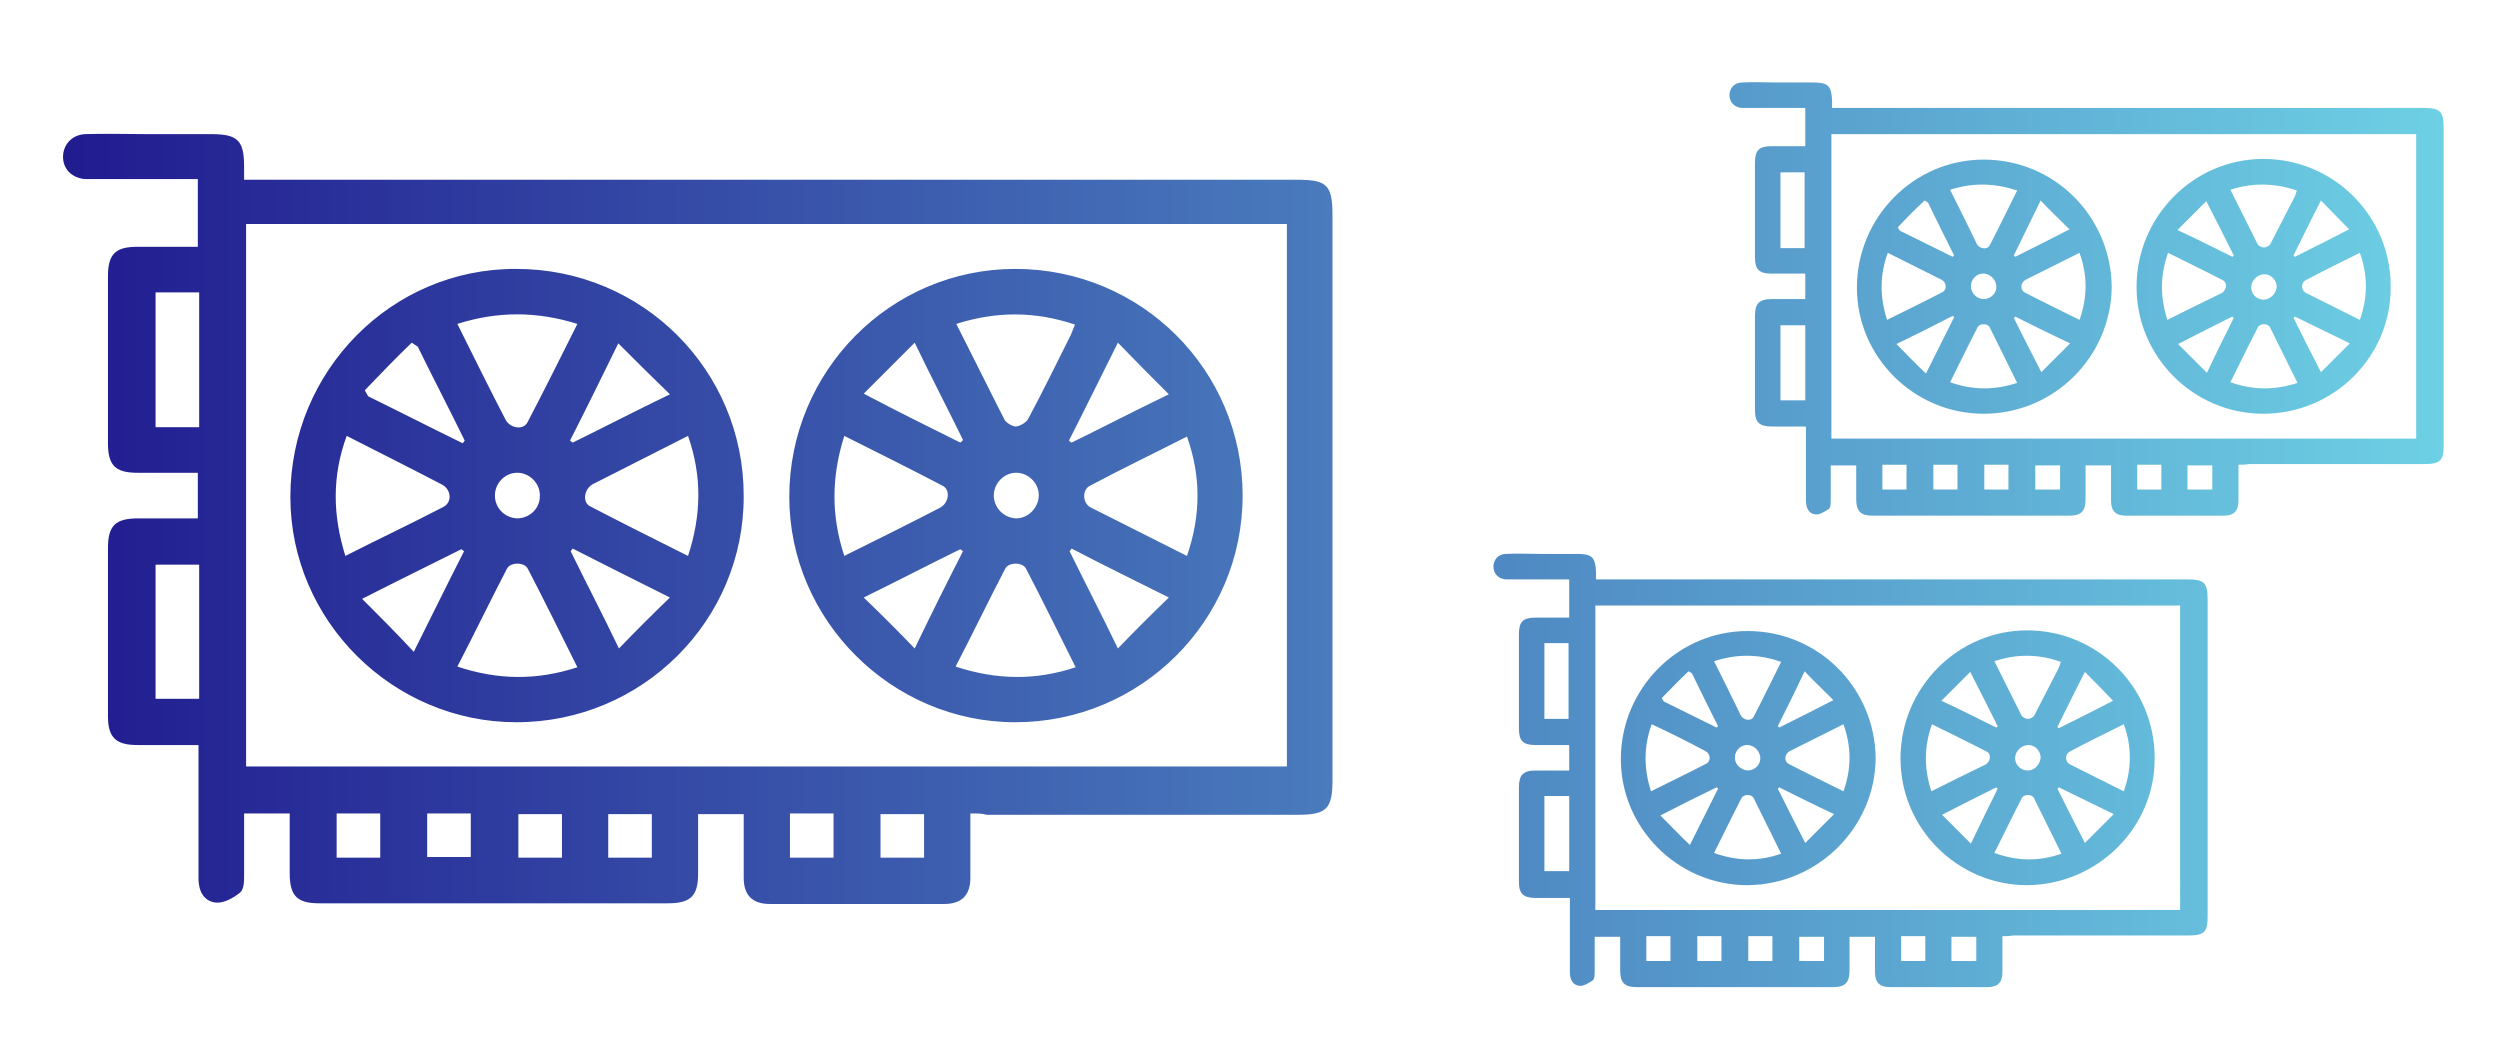 <svg xmlns="http://www.w3.org/2000/svg" viewBox="0 0 372.8 154.6" style="enable-background:new 0 0 372.8 154.6" xml:space="preserve"><linearGradient id="a" gradientUnits="userSpaceOnUse" x1="9.529" y1="79.739" x2="364.162" y2="79.739"><stop offset="0" style="stop-color:#211b90"/><stop offset="1" style="stop-color:#6dd0e4"/></linearGradient><path d="M333.8 69.3v5.4c0 1.5-.7 2.2-2.2 2.2H317c-1.5 0-2.2-.7-2.2-2.2v-5.3H311v5c0 1.8-.6 2.5-2.5 2.5h-29.2c-1.8 0-2.5-.6-2.5-2.5v-5H273v5.1c0 .5 0 1.2-.3 1.4-.6.4-1.4.9-2 .8-1-.1-1.4-1-1.4-2V63.6h-5.1c-1.8 0-2.5-.6-2.5-2.4V47.1c0-1.8.6-2.5 2.5-2.5h5v-3.8h-5c-1.9 0-2.5-.6-2.5-2.5v-14c0-1.9.6-2.5 2.5-2.5h5v-5.7h-9.5c-1.1-.1-1.8-.9-1.8-1.9 0-1 .7-1.9 1.9-1.9 1.7-.1 3.4 0 5.1 0h5.5c2.2 0 2.7.5 2.8 2.7v1.1H361.4c2.5 0 3 .5 3 3v47.3c0 2.3-.5 2.8-2.9 2.8h-26.1c-.6.1-1 .1-1.6.1zm-60.7-3.9h87.2V20h-87.2v45.4zm-7.6-39.7V37h3.6V25.7h-3.6zm3.7 22.8h-3.7v11.2h3.7V48.5zM284.3 73v-3.7h-3.6V73h3.6zm4-3.7V73h3.6v-3.7h-3.6zm11.2 3.7v-3.7h-3.6V73h3.6zm4 0h3.7v-3.6h-3.7V73zm15.2-3.7V73h3.6v-3.7h-3.6zm7.5 3.7h3.7v-3.6h-3.7V73zm-30.4-11.3c-10.4 0-18.9-8.5-18.9-18.8 0-10.5 8.5-19.1 18.9-19.1 10.6 0 19 8.5 19.1 19-.1 10.4-8.6 18.9-19.1 18.9zm-5-33.4c1.4 2.8 2.7 5.4 4 8.1.4.7 1.5.9 1.9.2 1.4-2.7 2.7-5.4 4.1-8.2-3.4-1.1-6.6-1.2-10-.1zm-9.3 9.4c-1.2 3.3-1.2 6.6-.1 10 2.8-1.4 5.5-2.7 8.2-4.1.8-.4.7-1.5-.1-1.9l-8-4zm19.3 19.4c-1.4-2.8-2.7-5.5-4.1-8.3-.3-.6-1.5-.6-1.8 0-1.4 2.7-2.7 5.4-4.1 8.2 3.4 1.2 6.6 1.2 10 .1zm9.3-19.4-8 4c-.8.4-.9 1.5-.2 1.9 2.7 1.4 5.4 2.7 8.2 4.1 1.2-3.4 1.2-6.6 0-10zm-9.6 9.5c-.1.1-.1.2-.2.2 1.3 2.6 2.6 5.2 4.1 8.1l4.3-4.3c-3-1.4-5.6-2.7-8.2-4zM283 33.9c.1.2.2.3.3.5 2.6 1.3 5.3 2.6 7.9 3.9.1-.1.1-.2.2-.2-1.3-2.6-2.6-5.2-3.9-7.9-.2-.1-.3-.2-.5-.3-1.4 1.3-2.7 2.6-4 4zm17.3 4.2c.1.1.2.1.2.2 2.6-1.3 5.2-2.6 8.1-4.1-1.5-1.5-2.9-2.8-4.3-4.3-1.4 2.9-2.7 5.5-4 8.2zm-17.5 13.2c1.5 1.5 2.8 2.9 4.4 4.4l4.2-8.4-.2-.2c-2.7 1.4-5.3 2.7-8.4 4.2zm13-6.7c1 0 1.9-.8 1.9-1.8s-.8-1.9-1.8-2c-1.1-.1-2 .8-2 1.9 0 1 .9 1.9 1.9 1.9zm41.7 17.1c-10.4 0-18.9-8.5-18.9-18.9 0-10.5 8.5-19.1 18.9-19.1 10.5 0 19 8.5 19 19 .1 10.5-8.5 19-19 19zm-4.9-33.4 4 8c.1.3.6.6 1 .6s.9-.3 1-.6c1.2-2.3 2.4-4.7 3.6-7 .1-.3.2-.5.3-.9-3.3-1.1-6.6-1.2-9.9-.1zm-9.4 19.4c2.8-1.4 5.4-2.7 8.1-4 .7-.4.9-1.5.2-1.9-2.7-1.4-5.4-2.7-8.2-4.1-1.2 3.4-1.2 6.6-.1 10zm19.4 9.4c-1.4-2.8-2.7-5.5-4.1-8.3-.3-.6-1.5-.6-1.8 0-1.4 2.7-2.7 5.4-4.1 8.2 3.4 1.2 6.6 1.2 10 .1zm9.3-9.4c1.2-3.4 1.2-6.7 0-10-2.8 1.4-5.5 2.7-8.1 4.1-.7.4-.7 1.5.1 1.9l8 4zm-9.7-.5c-.1.1-.1.2-.2.2 1.3 2.6 2.6 5.2 4.1 8.1l4.3-4.3c-2.9-1.4-5.5-2.7-8.2-4zm-9.3-8.9.2-.2c-1.3-2.6-2.6-5.2-4.1-8.1l-4.3 4.3c3 1.4 5.6 2.7 8.2 4zm13.2-8.4c-1.5 2.9-2.8 5.6-4.1 8.2l.2.2c2.6-1.3 5.2-2.6 8.1-4.1-1.4-1.4-2.7-2.8-4.2-4.3zm-13 17.5c-.1-.1-.2-.1-.2-.2-2.6 1.3-5.2 2.6-8.1 4.1l4.3 4.3c1.4-3 2.7-5.6 4-8.2zm6.4-4.6c0-1-.8-1.9-1.8-1.9s-1.9.8-2 1.8c-.1 1.1.8 2 1.9 2 1-.1 1.8-.9 1.9-1.9zm-40.9 96.8v5.4c0 1.5-.7 2.2-2.2 2.2h-14.6c-1.5 0-2.2-.7-2.2-2.2v-5.3h-3.8v5c0 1.8-.6 2.5-2.5 2.5h-29.2c-1.8 0-2.5-.6-2.5-2.5v-5h-3.8v5.1c0 .5 0 1.2-.3 1.4-.6.4-1.4.9-2 .8-1-.1-1.4-1-1.4-2v-11.1H229c-1.8 0-2.5-.6-2.5-2.4v-14.1c0-1.8.6-2.5 2.5-2.5h5v-3.8h-5c-1.9 0-2.5-.6-2.5-2.5v-14c0-1.9.6-2.5 2.5-2.5h5v-5.7h-9.5c-1.1-.1-1.8-.9-1.8-1.9 0-1 .7-1.9 1.9-1.9 1.7-.1 3.4 0 5.1 0h5.5c2.2 0 2.7.5 2.8 2.7v1.1H326.2c2.5 0 3 .5 3 3v47.3c0 2.3-.5 2.8-2.9 2.8h-26.1c-.6.1-1 .1-1.6.1zm-60.7-3.9h87.2V90.3h-87.2v45.4zm-7.6-39.8v11.3h3.6V95.9h-3.6zm3.7 22.8h-3.7v11.2h3.7v-11.2zm15.1 24.6v-3.7h-3.6v3.7h3.6zm4-3.7v3.7h3.6v-3.7h-3.6zm11.2 3.7v-3.7h-3.6v3.7h3.6zm4 0h3.7v-3.6h-3.7v3.6zm15.2-3.7v3.7h3.6v-3.7h-3.6zm7.5 3.7h3.7v-3.6H291v3.6zM260.6 132c-10.4 0-18.9-8.5-18.9-18.8 0-10.5 8.5-19.1 18.9-19.1 10.6 0 19 8.5 19.1 19-.1 10.3-8.6 18.8-19.1 18.9zm-5-33.4c1.4 2.8 2.7 5.4 4 8.1.4.7 1.5.9 1.9.2 1.4-2.7 2.7-5.4 4.1-8.2-3.4-1.2-6.6-1.2-10-.1zm-9.3 9.4c-1.2 3.3-1.2 6.6-.1 10 2.8-1.4 5.5-2.7 8.2-4.1.8-.4.7-1.5-.1-1.9-2.6-1.4-5.2-2.7-8-4zm19.3 19.3c-1.4-2.8-2.7-5.5-4.1-8.3-.3-.6-1.5-.6-1.8 0-1.4 2.7-2.7 5.4-4.1 8.2 3.4 1.2 6.6 1.3 10 .1zm9.3-19.3-8 4c-.8.4-.9 1.5-.2 1.9 2.7 1.4 5.4 2.7 8.2 4.1 1.2-3.4 1.2-6.6 0-10zm-9.6 9.4c-.1.1-.1.2-.2.2 1.3 2.6 2.6 5.2 4.1 8.1l4.3-4.3c-3-1.4-5.6-2.7-8.2-4zm-17.5-13.3c.1.2.2.3.3.5 2.6 1.3 5.3 2.6 7.9 3.9.1-.1.1-.2.2-.2-1.3-2.6-2.6-5.2-3.9-7.9-.2-.1-.3-.2-.5-.3-1.4 1.3-2.7 2.7-4 4zm17.3 4.2c.1.1.2.1.2.2 2.6-1.3 5.2-2.6 8.1-4.1-1.5-1.5-2.9-2.8-4.3-4.3-1.4 3-2.7 5.6-4 8.2zm-17.5 13.3c1.5 1.5 2.8 2.9 4.4 4.4l4.2-8.4-.2-.2c-2.7 1.3-5.3 2.6-8.4 4.2zm13-6.7c1 0 1.9-.8 1.9-1.8s-.8-1.9-1.8-2c-1.1-.1-2 .8-2 1.9 0 1 .9 1.8 1.9 1.9zm41.7 17.1c-10.4 0-18.9-8.5-18.9-18.9 0-10.5 8.5-19.1 18.9-19.1 10.5 0 19 8.5 19 19 .1 10.4-8.5 18.9-19 19zm-4.9-33.4 4 8c.1.3.6.6 1 .6s.9-.3 1-.6c1.2-2.3 2.4-4.7 3.6-7 .1-.3.2-.5.3-.9-3.3-1.2-6.6-1.2-9.9-.1zM288 118c2.8-1.4 5.4-2.7 8.1-4 .7-.4.9-1.5.2-1.9-2.7-1.4-5.4-2.7-8.2-4.1-1.2 3.3-1.2 6.6-.1 10zm19.4 9.3c-1.4-2.8-2.7-5.5-4.1-8.3-.3-.6-1.5-.6-1.8 0-1.4 2.7-2.7 5.4-4.1 8.2 3.4 1.2 6.6 1.3 10 .1zm9.3-9.3c1.2-3.4 1.2-6.7 0-10-2.8 1.4-5.5 2.7-8.1 4.1-.7.4-.7 1.5.1 1.9l8 4zm-9.7-.6c-.1.1-.1.2-.2.2 1.3 2.6 2.6 5.2 4.1 8.1l4.3-4.3c-2.9-1.4-5.5-2.7-8.2-4zm-9.3-8.9.2-.2c-1.3-2.6-2.6-5.2-4.1-8.1l-4.3 4.3c3 1.4 5.6 2.7 8.2 4zm13.2-8.3c-1.5 2.9-2.8 5.6-4.1 8.2l.2.2c2.6-1.3 5.2-2.6 8.1-4.1-1.4-1.5-2.7-2.8-4.2-4.3zm-13 17.4c-.1-.1-.2-.1-.2-.2-2.6 1.3-5.2 2.6-8.1 4.1l4.3 4.3c1.4-2.9 2.7-5.6 4-8.2zm6.4-4.6c0-1-.8-1.9-1.8-1.9s-1.9.8-2 1.8c-.1 1.1.8 2 1.9 2 1 0 1.8-.9 1.9-1.9zm-159.6 8.3v9.6c0 2.6-1.3 3.9-3.9 3.9h-26c-2.6 0-3.9-1.3-3.9-3.9v-9.5h-6.8v8.9c0 3.3-1.1 4.4-4.5 4.4h-52c-3.3 0-4.4-1.1-4.4-4.5v-8.9h-6.8v9.2c0 .9 0 2.1-.6 2.6-1 .8-2.4 1.6-3.6 1.5-1.8-.2-2.6-1.7-2.6-3.6V111.1h-9.1c-3.2 0-4.4-1.1-4.4-4.3V81.7c0-3.3 1.1-4.4 4.5-4.4h8.9v-6.8h-9c-3.3 0-4.4-1.1-4.4-4.4V41.2c0-3.3 1.1-4.4 4.4-4.4h9V26.7H12.6c-1.9-.2-3.2-1.5-3.2-3.3 0-1.8 1.3-3.3 3.3-3.4 3-.1 6.1 0 9.1 0h9.7c3.9 0 4.9.9 4.9 4.8v2h157c4.5 0 5.3.8 5.3 5.3v84.3c0 4.2-.9 5.1-5.1 5.1h-46.5c-.6-.2-1.3-.2-2.4-.2zm-108-7h155.2V33.4H36.7v80.9zM23.2 43.6v20.1h6.5V43.6h-6.5zm6.5 40.6h-6.5v20h6.5v-20zm27 43.7v-6.6h-6.5v6.6h6.5zm7-6.6v6.5h6.5v-6.5h-6.5zm20.1 6.6v-6.5h-6.5v6.5h6.5zm6.9 0h6.5v-6.5h-6.5v6.5zm27.1-6.6v6.6h6.5v-6.6h-6.5zm13.5 6.6h6.5v-6.5h-6.5v6.5zM77 107.7c-18.4 0-33.7-15.1-33.7-33.6 0-18.8 15.1-34.1 33.7-34 18.8 0 33.9 15.1 33.9 33.8.1 18.6-15.1 33.8-33.9 33.8zm-8.8-59.4c2.5 5 4.8 9.7 7.2 14.3.7 1.3 2.7 1.6 3.3.3 2.5-4.8 4.9-9.6 7.4-14.6-6.1-1.9-11.9-1.9-17.9 0zM51.7 65c-2.2 6-2.1 11.8-.2 17.9 4.9-2.5 9.8-4.8 14.6-7.3 1.4-.7 1.2-2.7-.3-3.4-4.6-2.4-9.2-4.7-14.1-7.2zm34.4 34.5c-2.5-5-4.9-9.9-7.4-14.7-.5-1-2.6-1-3.1 0-2.5 4.8-4.8 9.6-7.4 14.6 6 2 11.8 2.1 17.9.1zM102.6 65c-4.9 2.5-9.5 4.8-14.2 7.2-1.3.7-1.6 2.7-.4 3.3 4.8 2.5 9.6 4.9 14.6 7.4 2-6.1 2.1-11.9 0-17.9zM85.4 81.8c-.1.1-.2.3-.3.4 2.3 4.7 4.7 9.3 7.2 14.5 2.6-2.7 5-5.1 7.6-7.6-5.2-2.6-9.8-4.9-14.5-7.3zm-31-23.6c.2.3.3.6.5.9 4.7 2.3 9.4 4.7 14.1 7 .1-.1.2-.3.3-.4-2.3-4.7-4.7-9.3-7-14l-.9-.6c-2.4 2.3-4.7 4.7-7 7.1zM85 65.7c.1.1.3.2.4.3 4.7-2.3 9.3-4.7 14.5-7.2-2.7-2.6-5.1-5-7.7-7.6-2.5 5.1-4.8 9.8-7.2 14.5zM54 89.3c2.7 2.7 5.1 5.1 7.7 7.9 2.8-5.6 5.1-10.3 7.5-15-.1-.1-.3-.2-.4-.3-4.6 2.3-9.3 4.6-14.8 7.4zm23.1-12c1.8 0 3.4-1.4 3.4-3.3.1-1.8-1.4-3.4-3.2-3.5-1.9-.1-3.5 1.5-3.5 3.4 0 1.8 1.4 3.3 3.3 3.4zm74.3 30.4c-18.4 0-33.7-15.2-33.7-33.6 0-18.8 15.1-34 33.7-34 18.8 0 33.9 15.1 33.9 33.8 0 18.7-15.2 33.8-33.9 33.8zm-8.8-59.4c2.5 4.9 4.8 9.6 7.2 14.3.3.5 1.2 1 1.7 1 .7-.1 1.5-.6 1.8-1.1 2.2-4.1 4.3-8.4 6.4-12.6l.6-1.5c-6-2-11.7-2-17.7-.1zm-16.7 34.6c5-2.5 9.7-4.8 14.3-7.2 1.3-.7 1.6-2.7.3-3.3-4.8-2.5-9.6-4.9-14.6-7.4-1.9 6-2 11.8 0 17.9zm34.5 16.6c-2.5-5-4.9-9.9-7.4-14.7-.5-1-2.6-1-3.1 0-2.5 4.8-4.8 9.6-7.4 14.6 6.1 2 11.9 2.1 17.9.1zM177 82.9c2.1-6.1 2.1-11.9 0-17.8-4.9 2.5-9.7 4.8-14.4 7.3-1.3.6-1.2 2.7.1 3.3 4.6 2.3 9.3 4.7 14.3 7.2zm-17.2-1.1c-.1.1-.2.3-.3.4 2.3 4.7 4.7 9.3 7.2 14.5 2.6-2.7 5-5.1 7.6-7.6-5.2-2.6-9.9-4.9-14.5-7.3zM143.2 66c.1-.1.3-.2.4-.4-2.3-4.7-4.7-9.3-7.2-14.5l-7.6 7.6c5.1 2.7 9.8 5 14.4 7.3zm23.5-14.9c-2.6 5.2-4.9 9.9-7.3 14.6.1.1.2.2.4.3 4.7-2.3 9.3-4.7 14.5-7.2-2.6-2.6-5-5-7.6-7.7zm-23.1 31.1c-.1-.1-.3-.2-.4-.3-4.7 2.3-9.3 4.7-14.4 7.2 2.7 2.6 5.1 5 7.6 7.6 2.5-5.2 4.8-9.8 7.2-14.5zm11.3-8.2c.1-1.8-1.4-3.4-3.2-3.5-1.8-.1-3.4 1.4-3.5 3.2-.1 1.9 1.4 3.5 3.3 3.6 1.8 0 3.3-1.5 3.4-3.3z" style="fill:url(#a)"/></svg>